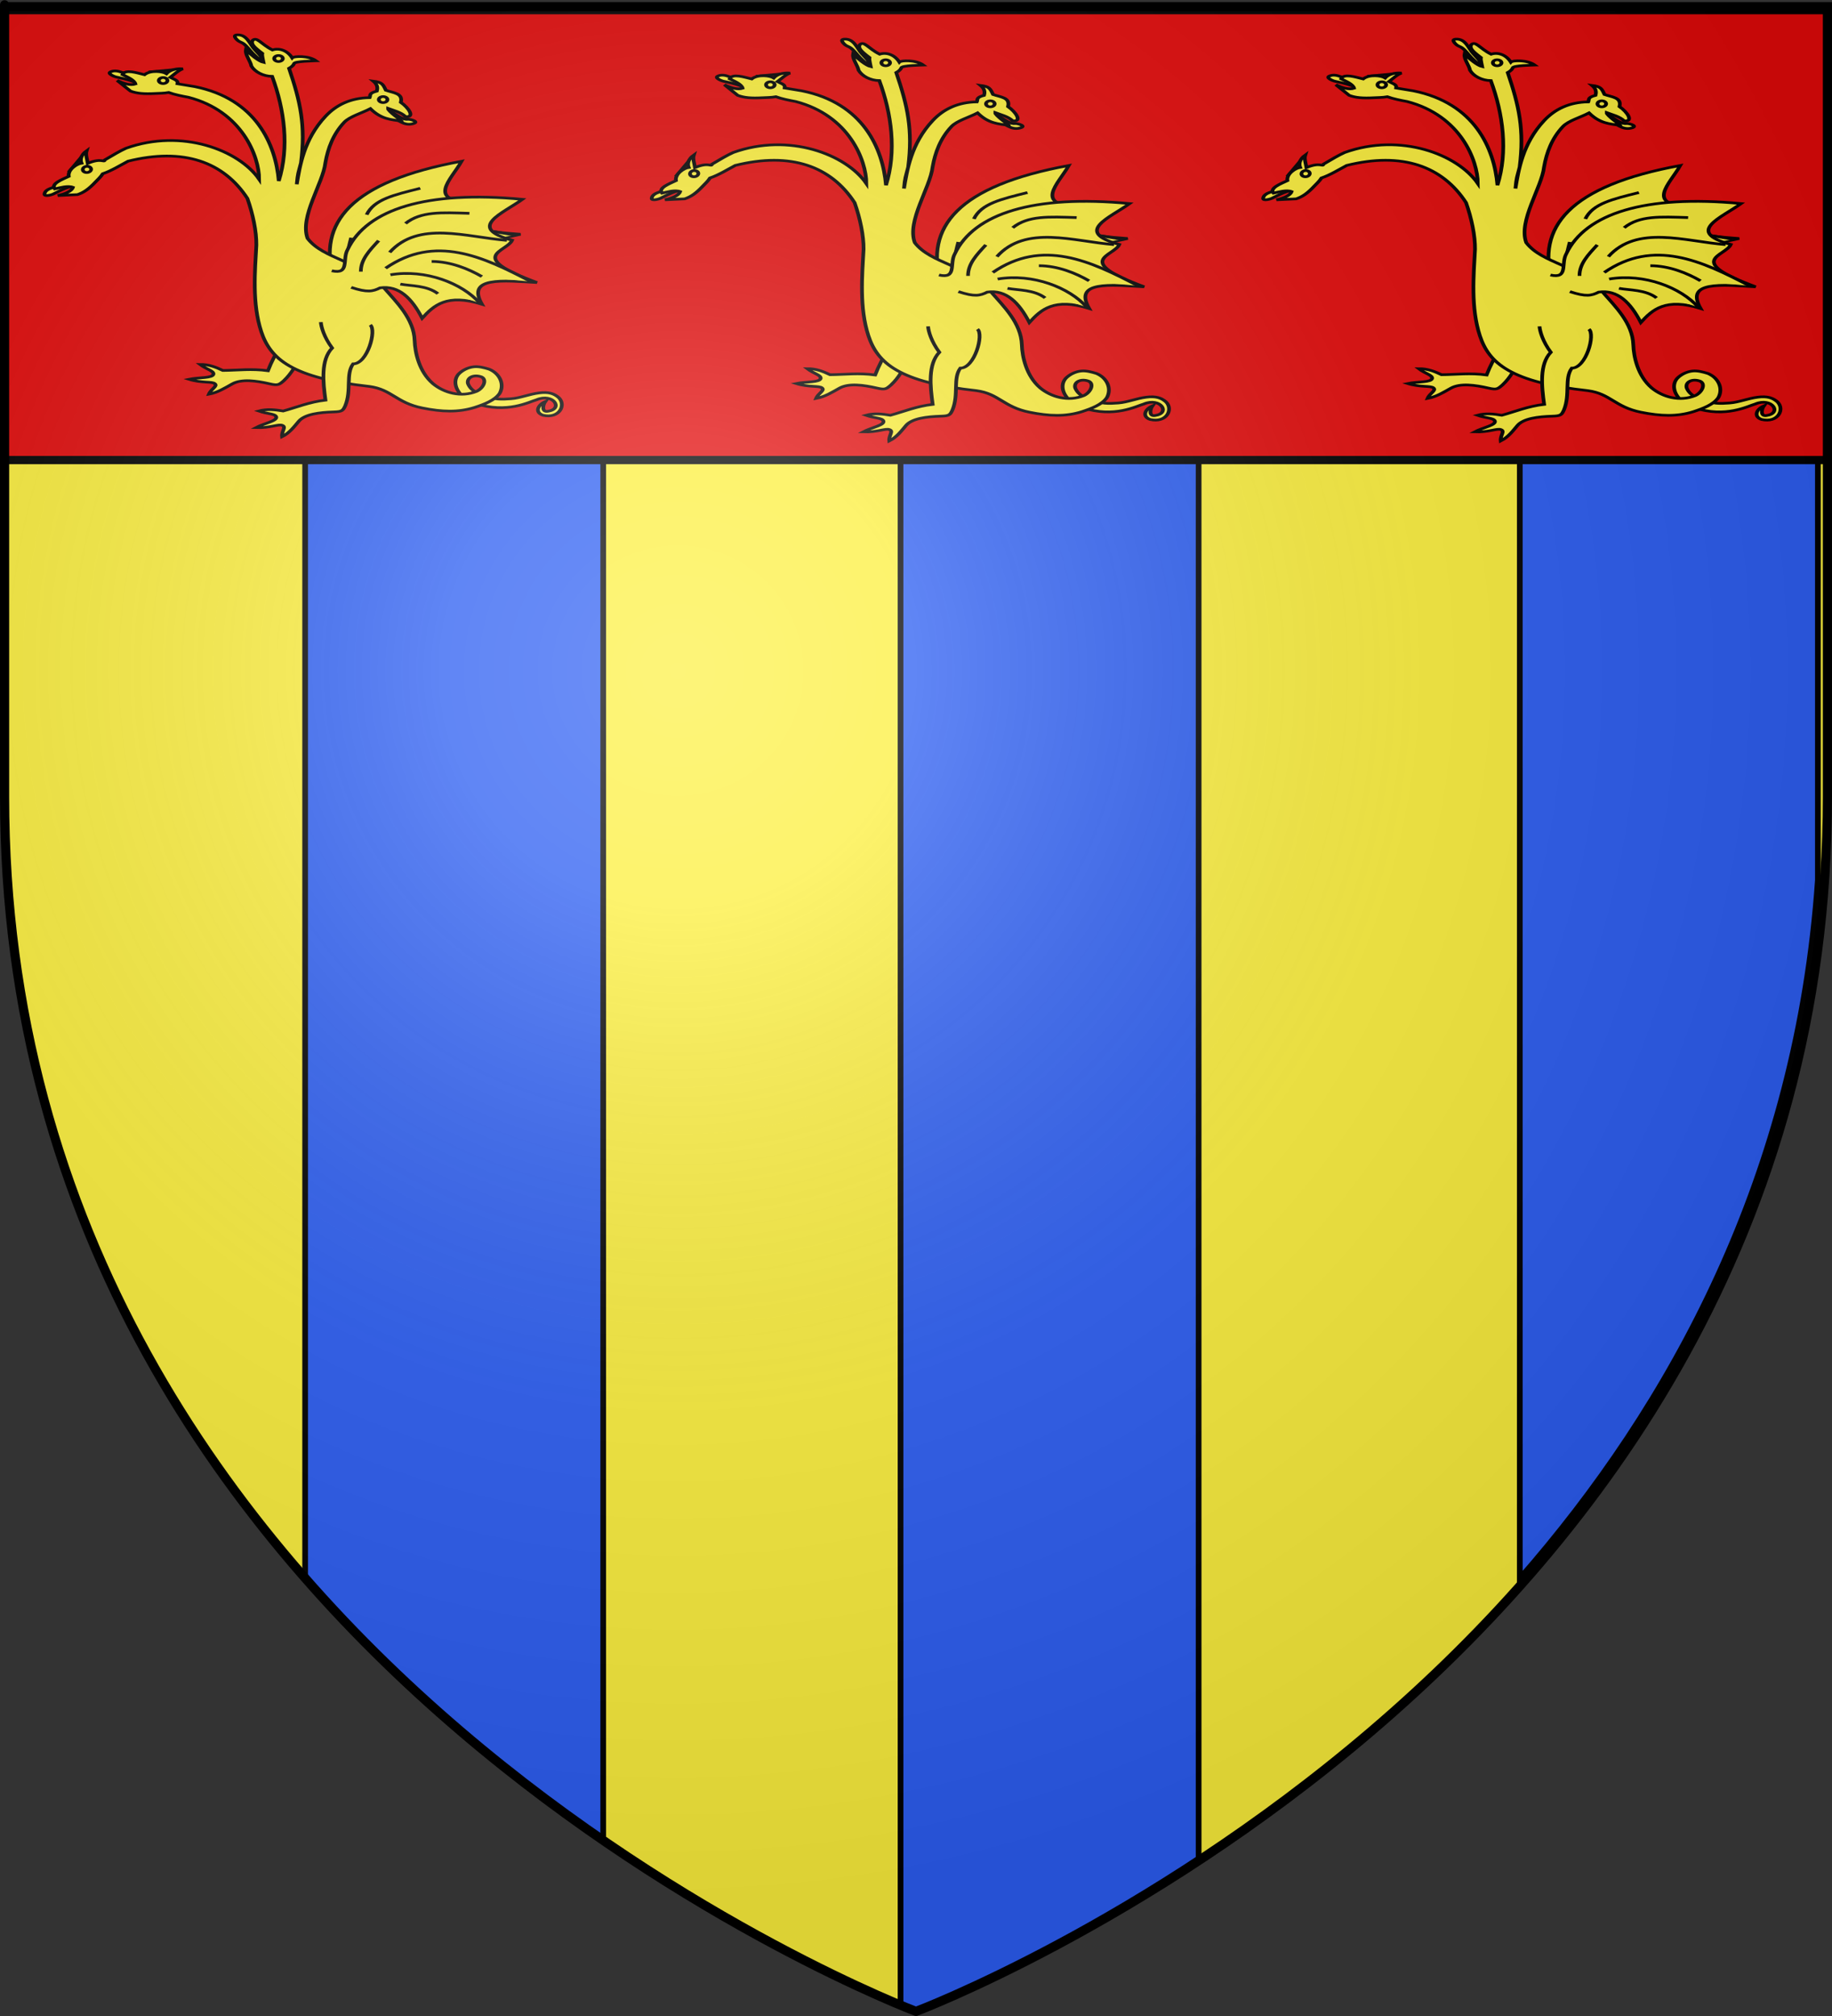 <?xml version="1.0" encoding="UTF-8" standalone="no"?>
<svg
   xmlns:dc="http://purl.org/dc/elements/1.1/"
   xmlns:cc="http://creativecommons.org/ns#"
   xmlns:rdf="http://www.w3.org/1999/02/22-rdf-syntax-ns#"
   xmlns:svg="http://www.w3.org/2000/svg"
   xmlns="http://www.w3.org/2000/svg"
   xmlns:xlink="http://www.w3.org/1999/xlink"
   xmlns:sodipodi="http://sodipodi.sourceforge.net/DTD/sodipodi-0.dtd"
   xmlns:inkscape="http://www.inkscape.org/namespaces/inkscape"
   height="660"
   width="600"
   version="1.0"
   id="svg2"
   sodipodi:version="0.32"
   inkscape:version="0.46"
   sodipodi:docname="Blason Tourteron.svg"
   sodipodi:docbase="C:\Documents and Settings\Joel\Bureau"
   inkscape:export-filename="/Users/olivier/Desktop/Blason Rouge/Blason_Vide_3D.png"
   inkscape:export-xdpi="144"
   inkscape:export-ydpi="144"
   inkscape:output_extension="org.inkscape.output.svg.inkscape">
  <rect width="100%" height="100%" fill="#333333" stroke="none"/>
  <sodipodi:namedview
     inkscape:window-height="741"
     inkscape:window-width="999"
     inkscape:pageshadow="2"
     inkscape:pageopacity="0.0"
     guidetolerance="10.0"
     gridtolerance="10.0"
     objecttolerance="10.0"
     borderopacity="1.0"
     bordercolor="#666666"
     pagecolor="#ffffff"
     id="base"
     showgrid="false"
     height="660px"
     inkscape:zoom="0.71906891"
     inkscape:cx="13.66714"
     inkscape:cy="372.70392"
     inkscape:window-x="101"
     inkscape:window-y="312"
     inkscape:current-layer="layer3"
     showguides="true"
     inkscape:guide-bbox="true" />
  <desc
     id="desc4">Flag of Canton of Valais (Wallis)</desc>
  <defs
     id="defs6">
    <inkscape:perspective
       sodipodi:type="inkscape:persp3d"
       inkscape:vp_x="0 : 330 : 1"
       inkscape:vp_y="0 : 1000 : 0"
       inkscape:vp_z="600 : 330 : 1"
       inkscape:persp3d-origin="300 : 220 : 1"
       id="perspective104" />
    <linearGradient
       id="linearGradient2893">
      <stop
         style="stop-color:white;stop-opacity:0.314;"
         offset="0"
         id="stop2895" />
      <stop
         id="stop2897"
         offset="0.19"
         style="stop-color:white;stop-opacity:0.251;" />
      <stop
         style="stop-color:#6b6b6b;stop-opacity:0.125;"
         offset="0.6"
         id="stop2901" />
      <stop
         style="stop-color:black;stop-opacity:0.125;"
         offset="1"
         id="stop2899" />
    </linearGradient>
    <radialGradient
       inkscape:collect="always"
       xlink:href="#linearGradient2893"
       id="radialGradient3163"
       gradientUnits="userSpaceOnUse"
       gradientTransform="matrix(1.353,0,0,1.349,-77.629,-85.747)"
       cx="221.445"
       cy="226.331"
       fx="221.445"
       fy="226.331"
       r="300" />
    <linearGradient
       id="linearGradient3253">
      <stop
         style="stop-color:#030303;stop-opacity:1;"
         offset="0"
         id="stop3255" />
      <stop
         id="stop3257"
         offset="0.185"
         style="stop-color:#848484;stop-opacity:0.561;" />
      <stop
         id="stop3259"
         offset="0.348"
         style="stop-color:#989898;stop-opacity:0.498;" />
      <stop
         style="stop-color:#3f3f3f;stop-opacity:0.204;"
         offset="0.405"
         id="stop3261" />
      <stop
         id="stop3265"
         offset="0.537"
         style="stop-color:#0a0a0a;stop-opacity:0.031;" />
      <stop
         style="stop-color:#000000;stop-opacity:0;"
         offset="1"
         id="stop3263" />
    </linearGradient>
    <g
       id="s">
      <g
         id="c">
        <path
           transform="matrix(0.951,0.309,-0.309,0.951,0,-1)"
           d="M 0,0 L 0,1 L 0.5,1 L 0,0 z "
           id="t" />
        <use
           height="540"
           width="810"
           y="0"
           x="0"
           id="use2144"
           transform="scale(-1,1)"
           xlink:href="#t" />
      </g>
      <g
         id="a">
        <use
           height="540"
           width="810"
           y="0"
           x="0"
           id="use2147"
           transform="matrix(0.309,0.951,-0.951,0.309,0,0)"
           xlink:href="#c" />
        <use
           height="540"
           width="810"
           y="0"
           x="0"
           id="use2149"
           transform="matrix(-0.809,0.588,-0.588,-0.809,0,0)"
           xlink:href="#c" />
      </g>
      <use
         height="540"
         width="810"
         y="0"
         x="0"
         id="use2151"
         transform="scale(-1,1)"
         xlink:href="#a" />
    </g>
    <radialGradient
       r="300"
       fy="226.331"
       fx="221.445"
       cy="226.331"
       cx="221.445"
       gradientTransform="matrix(1.353,0,0,1.349,-77.629,-85.747)"
       gradientUnits="userSpaceOnUse"
       id="radialGradient2882"
       xlink:href="#linearGradient2893"
       inkscape:collect="always" />
    <linearGradient
       id="linearGradient2872">
      <stop
         id="stop2874"
         offset="0"
         style="stop-color:white;stop-opacity:0.314;" />
      <stop
         style="stop-color:white;stop-opacity:0.251;"
         offset="0.19"
         id="stop2876" />
      <stop
         id="stop2878"
         offset="0.6"
         style="stop-color:#6b6b6b;stop-opacity:0.125;" />
      <stop
         id="stop2880"
         offset="1"
         style="stop-color:black;stop-opacity:0.125;" />
    </linearGradient>
    <inkscape:perspective
       id="perspective3523"
       inkscape:persp3d-origin="300 : 220 : 1"
       inkscape:vp_z="600 : 330 : 1"
       inkscape:vp_y="0 : 1000 : 0"
       inkscape:vp_x="0 : 330 : 1"
       sodipodi:type="inkscape:persp3d" />
  </defs>
  <g
     inkscape:groupmode="layer"
     id="layer3"
     inkscape:label="Fond écu"
     style="display:inline">
    <path
       id="path2855"
       style="fill:#fcef3c;fill-opacity:1;fill-rule:evenodd;stroke:none;stroke-width:1px;stroke-linecap:butt;stroke-linejoin:miter;stroke-opacity:1"
       d="M 300,658.5 C 300,658.5 598.5,546.18 598.5,260.728 C 598.5,-24.723 598.5,2.176 598.5,2.176 L 1.5,2.176 L 1.5,260.728 C 1.5,546.18 300,658.5 300,658.5 z"
       sodipodi:nodetypes="cccccc" />
    <path
       style="fill:#2b5df2;fill-opacity:1;fill-rule:nonzero;stroke:#000000;stroke-width:1.868;stroke-miterlimit:4;stroke-dasharray:none;stroke-opacity:1"
       d="M 99.938,2.188 L 99.938,516.625 C 131.261,552.394 165.962,580.792 197.562,602.5 L 197.562,2.188 L 99.938,2.188 z"
       id="rect6005" />
    <path
       style="fill:#2b5df2;fill-opacity:1;fill-rule:nonzero;stroke:#000000;stroke-width:1.868;stroke-miterlimit:4;stroke-dasharray:none;stroke-opacity:1"
       d="M 294.938,2.188 L 294.938,656.438 C 298.112,657.757 300,658.5 300,658.5 C 300,658.5 340.975,643.054 392.562,609.125 L 392.562,2.188 L 294.938,2.188 z"
       id="rect6027" />
    <path
       style="fill:#2b5df2;fill-opacity:1;fill-rule:nonzero;stroke:#000000;stroke-width:1.868;stroke-miterlimit:4;stroke-dasharray:none;stroke-opacity:1"
       d="M 595.376,2.187 L 595.376,288.156 C 588.728,384.684 547.501,460.021 497.751,516.781 L 497.751,2.187 L 595.376,2.187 z"
       id="rect6003" />
    <rect
       id="rect7092"
       style="fill:none;fill-opacity:1;fill-rule:nonzero;stroke:none;stroke-width:6.203;stroke-linecap:round;stroke-linejoin:round;stroke-miterlimit:4;stroke-dasharray:none;stroke-opacity:1"
       y="-85.408"
       x="-572.666"
       height="660"
       width="600" />
    <rect
       style="opacity:1;fill:#e20909;fill-opacity:1;fill-rule:nonzero;stroke:#000000;stroke-width:2.703;stroke-linecap:round;stroke-linejoin:bevel;stroke-miterlimit:4;stroke-dasharray:none;stroke-dashoffset:0;stroke-opacity:1"
       id="rect2477"
       width="597.297"
       height="147.297"
       x="1.351"
       y="3.315" />
    <g
       id="g2892"
       transform="matrix(0.445,0,0,0.318,162.925,-15.761)">
      <g
         style="display:inline"
         inkscape:label="Fond écu"
         id="g2894">
        <path
           sodipodi:nodetypes="cccscccccccccc"
           id="path3368"
           d="M 318.515,400.947 C 300.193,412.994 301.995,429.685 289.61,445.913 C 286.22,449.992 285.344,451.062 279.262,449.07 C 269.358,445.88 258.585,443.821 251.763,449.129 C 246.86,452.944 241.092,458.082 234.482,459.764 C 236.084,454.295 241.145,451.618 238.867,448.952 C 236.931,446.408 229.284,448.546 219.869,444.403 C 227.227,442.256 237.215,443.465 237.856,439.15 C 238.209,435.66 232.896,434.358 227.953,429.103 C 234.412,429.002 239.692,431.951 244.805,435.333 C 255.761,435.211 265.884,433.283 277.969,435.607 C 283.002,417.494 292.487,395.891 301.97,387.127 L 299.047,369.783 L 318.515,400.947 z"
           style="fill:#fcef3c;fill-rule:evenodd;stroke:#000000;stroke-width:2.745;stroke-linecap:butt;stroke-linejoin:miter;stroke-miterlimit:4;stroke-dasharray:none;stroke-opacity:1" />
        <path
           sodipodi:nodetypes="cccccczzc"
           id="path83141"
           d="M 430.614,469.247 C 453.821,480.198 470.69,467.397 475.767,465.457 C 487.849,458.235 495.878,474.914 483.935,477.362 C 479.343,478.435 480.249,470.87 482.029,467.449 C 476.445,470.827 474.221,478.558 480.431,481.451 C 492.36,485.234 497.695,471.056 491.974,463.252 C 488.587,459.182 484.717,457.148 477.429,458.468 C 470.142,459.788 463.592,463.756 456.833,464.454 C 450.073,465.151 443.362,465.652 438.266,460.433"
           style="fill:#fcef3c;fill-rule:evenodd;stroke:#000000;stroke-width:2.745;stroke-linecap:butt;stroke-linejoin:miter;stroke-miterlimit:4;stroke-dasharray:none;stroke-opacity:1" />
        <path
           style="fill:#fcef3c;fill-rule:evenodd;stroke:#000000;stroke-width:2.745;stroke-linecap:butt;stroke-linejoin:miter;stroke-miterlimit:4;stroke-dasharray:none;stroke-opacity:1"
           d="M 350.596,352.687 C 363.627,331.448 380.958,340.151 399.975,360.589 C 402.829,345.027 406.724,330.13 435.082,330.858 C 412.968,308.798 440.087,302.507 463.817,295.13 C 403.803,289.559 431.247,273.969 429.938,261.673 C 393.181,262.373 412.974,238.492 420.509,219.939 C 338.659,240.889 314.196,283.889 326.474,341.005"
           id="path3346"
           sodipodi:nodetypes="ccccccc" />
        <path
           id="path3348"
           style="fill:#fcef3c;fill-rule:evenodd;stroke:#000000;stroke-width:2.745;stroke-linecap:butt;stroke-linejoin:miter;stroke-miterlimit:4;stroke-dasharray:none;stroke-opacity:1"
           d="M 355.043,323.027 C 375.063,277.011 416.65,285.232 459.218,295.917 M 360.966,327.94 C 382.527,312.625 413.42,316.434 432.845,330.249 M 351.485,306.836 C 358.216,268.321 397.424,271.343 426.414,263.243 M 350.618,274.984 C 356.207,259.075 370.589,254.682 390.082,247.778 M 383.692,303.944 C 396.559,298.802 411.715,300.875 423.934,304.562 M 371.427,334.102 C 379.719,332.974 390.014,327.963 400.87,332.9 M 339.548,333.041 C 334.686,321.6 336.891,310.915 339.219,298.672"
           sodipodi:nodetypes="cccccccccccccc" />
        <path
           style="fill:#fcef3c;fill-rule:evenodd;stroke:#000000;stroke-width:2.745;stroke-linecap:butt;stroke-linejoin:miter;stroke-miterlimit:4;stroke-dasharray:none;stroke-opacity:1"
           d="M 368.819,173.259 C 373.363,177.025 377.861,183.49 384.15,181.49 C 390.296,179.535 382.752,176.488 381.189,176.807 C 377.637,177.532 373.6,173.267 369.237,169.366 C 359.25,160.437 355.87,162.526 368.819,173.259 z"
           id="path84129"
           sodipodi:nodetypes="cssss" />
        <path
           style="fill:#fcef3c;fill-rule:evenodd;stroke:#000000;stroke-width:2.745;stroke-linecap:butt;stroke-linejoin:miter;stroke-miterlimit:4;stroke-dasharray:none;stroke-opacity:1"
           d="M 268.105,104.759 C 264.759,99.952 262.585,89.089 255.187,89.875 C 251.382,90.28 255.411,95.269 256.125,95.978 C 257.219,97.065 258.852,97.751 259.902,98.805 C 262.51,101.422 264.42,105.52 266.731,108.797 C 276.279,122.334 278.531,119.736 268.105,104.759 z"
           id="path84127"
           sodipodi:nodetypes="csssss" />
        <path
           sodipodi:nodetypes="cssss"
           id="path84125"
           d="M 178.525,133.888 C 174.335,130.995 167.208,124.442 162.118,127.964 C 159.5,129.776 165.064,132.812 165.892,133.069 C 170.312,134.443 174.352,135.583 178.701,137.799 C 191.51,144.325 191.052,142.538 178.525,133.888 z"
           style="fill:#fcef3c;fill-rule:evenodd;stroke:#000000;stroke-width:2.745;stroke-linecap:butt;stroke-linejoin:miter;stroke-miterlimit:4;stroke-dasharray:none;stroke-opacity:1" />
        <path
           style="fill:#fcef3c;fill-rule:evenodd;stroke:#000000;stroke-width:2.745;stroke-linecap:butt;stroke-linejoin:round;stroke-miterlimit:4;stroke-dasharray:none;stroke-opacity:1"
           d="M 190.171,128.08 L 210.387,125.46"
           id="path86783"
           sodipodi:nodetypes="cc"
           inkscape:export-xdpi="88.653343"
           inkscape:export-ydpi="88.653343" />
        <path
           style="fill:#fcef3c;fill-rule:evenodd;stroke:#000000;stroke-width:2.745;stroke-linecap:butt;stroke-linejoin:miter;stroke-miterlimit:4;stroke-dasharray:none;stroke-opacity:1"
           d="M 128.309,244.274 C 123.483,245.806 114.035,247.386 113.518,253.66 C 113.252,256.887 119.048,254.348 119.763,253.848 C 123.579,251.181 126.979,248.669 131.39,246.587 C 144.381,240.452 142.736,239.697 128.309,244.274 z"
           id="path7181"
           sodipodi:nodetypes="cssss" />
        <path
           inkscape:export-ydpi="88.653343"
           inkscape:export-xdpi="88.653343"
           sodipodi:nodetypes="cc"
           id="path7185"
           d="M 131.202,231.331 L 141.893,213.545"
           style="fill:#fcef3c;fill-rule:evenodd;stroke:#000000;stroke-width:2.745;stroke-linecap:butt;stroke-linejoin:round;stroke-miterlimit:4;stroke-dasharray:none;stroke-opacity:1" />
        <path
           sodipodi:nodetypes="ccscccscsccccscccccccccccccsccccccccccccccccccccccccscccccccccsccscccccc"
           d="M 419.826,459.798 C 415.377,453.157 414.647,444.864 418.205,439.152 C 420.847,435.309 425.084,432.169 429.568,431.538 C 433.349,431.005 437.287,432.549 440.782,434.021 C 448.681,438.57 452.261,449.611 448.502,458.96 C 444.856,466.135 437.322,470.108 430.147,473.38 C 417.981,478.664 405.983,477.998 391.57,473.945 C 372.217,468.504 369.071,454.801 352.467,451.742 C 295.809,443.044 279.653,423.482 273.003,395.153 C 266.263,366.438 268.383,333.117 269.446,306.142 C 269.564,292.234 266.879,274.206 262.825,258.167 C 245.323,220.495 215.814,205.702 175.069,219.845 C 169.034,224.336 162.971,229.634 156.451,232.771 C 154.91,236.13 152.615,238.968 151.096,241.226 C 146.255,248.421 142.527,252.088 137.789,254.3 L 123.282,255.267 C 128.897,253.535 133.495,250.783 134.45,246.818 C 130.62,244.736 124.927,247.261 121.101,248.39 C 117.94,243.106 126.701,238.654 131.382,235.523 C 130.471,228.649 137.324,222.583 140.749,221.929 C 139.64,218.41 140.387,213.249 144.473,209.216 C 143.595,213.002 144.96,218.331 145.397,222.059 C 155.935,216.005 157.304,221.936 157.938,218.553 C 164.173,213.462 168.94,209.426 173.506,206.567 C 214.783,185.928 256.641,208.577 271.5,238.505 C 271.439,214.735 258.855,168.409 219.437,154.075 C 214.386,152.766 209.334,151.357 204.915,149.146 C 201.397,150.021 197.801,149.969 195.134,150.172 C 186.632,150.82 181.508,150.143 176.856,147.747 L 167.023,136.769 C 171.86,140.166 176.834,142.112 180.445,140.388 C 179.624,136.023 174.135,133.061 170.878,130.714 C 172.909,124.876 181.785,129.079 187.1,130.853 C 191.75,125.813 200.656,127.482 203.301,129.806 C 205.278,126.713 209.667,124.072 215.293,124.806 C 211.867,126.479 208.676,130.912 206.118,133.599 C 209.416,136.008 211.979,136.601 211.399,140.185 C 216.165,141.33 220.349,142.244 224.073,143.116 C 269.257,155.754 283.666,202.606 285.948,240.314 C 293.741,205.444 290.115,166.895 281.064,132.554 C 274.306,132.382 268.432,127.953 265.791,122.007 C 265.174,116.93 261.103,110.357 261.754,105.43 C 265.222,109.86 271.225,117.129 274.836,118.192 C 274.74,117.092 273.381,111.731 273.798,108.849 C 266.766,101.401 265.749,99.162 266.454,95.943 C 269.623,90.788 272.838,99.5 281.278,105.364 C 286.551,102.997 292.42,106.139 295.807,113.517 C 297.02,111.655 307.91,110.947 313.408,116.55 C 312.169,116.627 297.462,116.913 297.189,119.402 C 296.764,121.013 295.618,122.654 293.504,124.262 C 301.813,158.576 305.838,182.877 302.282,221.601 C 300.276,232.605 299.993,231.535 299.19,243.666 C 301.432,225.123 304.305,197.567 320.326,173.714 C 328.163,162.046 338.687,154.751 352.835,154.47 C 353.607,152.236 351.851,150.002 358.109,147.767 C 359.007,143.312 358.085,140.518 355.472,137.455 C 362.016,138.619 362.684,140.789 364.746,146.882 C 370.123,149.558 377.603,149.873 375.757,159.299 C 381.586,164.969 386.495,175.047 379.197,174.026 C 375.913,169.407 370.267,167.624 366.301,165.524 C 366.042,168.319 377.168,178.952 376.381,178.647 C 368.294,176.988 361.449,176.775 353.362,165.814 C 346.985,170.426 338.204,173.809 334.141,179.805 C 325.998,191.825 322.125,206.623 320.264,221.328 C 318.469,243.01 301.213,276.704 307.139,299.399 C 319.082,321.21 345.878,322.196 363.313,350.187 C 372.534,364.991 385.397,382.178 385.927,404.505 C 386.233,416.956 389.228,436.617 399.368,448.836 C 407.561,458.393 420.08,463.405 431.61,456.78 C 436.451,453.629 439.393,445.161 435.278,442.074 C 429.674,439.001 424.245,442.473 425.12,448.538 C 425.849,451.698 427.857,455.221 430.527,457.252"
           style="fill:#fcef3c;fill-rule:evenodd;stroke:#000000;stroke-width:2.745;stroke-linecap:butt;stroke-linejoin:miter;stroke-miterlimit:4;stroke-dasharray:none;stroke-opacity:1"
           id="path7167" />
        <path
           style="fill:#fcef3c;fill-rule:evenodd;stroke:#000000;stroke-width:2.745;stroke-linecap:butt;stroke-linejoin:miter;stroke-miterlimit:4;stroke-dasharray:none;stroke-opacity:1"
           d="M 353.277,388.417 C 358.103,393.836 351.212,428.627 340.652,428.551 C 335.072,439.227 339.625,455.458 334.92,471.481 C 333.226,476.469 332.792,477.772 326.384,478.012 C 315.965,478.452 305.143,480.251 300.683,487.575 C 297.477,492.839 293.94,499.64 288.365,503.498 C 287.886,497.829 291.651,493.575 288.555,491.868 C 285.824,490.158 279.446,494.802 269.14,494.182 C 275.246,489.63 285.026,487.307 284.064,483.049 C 283.133,479.663 277.692,480.281 271.167,477.076 C 277.173,474.747 283.179,475.681 289.184,477.076 C 299.388,473.174 308.16,467.871 320.305,465.866 C 318.46,447.184 316.76,424.371 325.218,412.221 C 319.27,401.083 317.181,390.619 316.899,385.548"
           id="path3370"
           sodipodi:nodetypes="ccccsccccccccc" />
        <g
           transform="matrix(1.714,0,0,1.758,-210.698,-498.707)"
           id="g7212"
           style="fill:#fcef3c;stroke:#000000;stroke-width:1.581;stroke-miterlimit:4;stroke-dasharray:none;stroke-opacity:1">
          <path
             style="fill:#fcef3c;fill-rule:evenodd;stroke:#000000;stroke-width:1.581;stroke-linecap:butt;stroke-linejoin:miter;stroke-miterlimit:4;stroke-dasharray:none;stroke-opacity:1"
             d="M 320.85,482.645 C 327.809,485.793 330.103,485.069 333.257,482.933 C 341.296,481.362 346.86,488.981 351.314,500.718 C 356.391,493.138 361.878,486.128 377.006,492.521 C 370.095,476.232 386.151,478.67 400.625,479.819 C 369.527,464.17 387.871,461.786 389.96,455.042 C 369.979,447.62 386.082,439.254 394.363,431.093 C 353.105,425.753 327.632,436.909 319.312,460.513 C 316.899,466.285 320.35,475.264 312.508,472.923"
             id="path3356"
             sodipodi:nodetypes="ccccccccc" />
          <path
             id="path3358"
             style="fill:#fcef3c;fill-rule:evenodd;stroke:#000000;stroke-width:1.581;stroke-linecap:butt;stroke-linejoin:miter;stroke-miterlimit:4;stroke-dasharray:none;stroke-opacity:1"
             d="M 335.622,471.439 C 356.88,451.479 377.439,464.617 397.966,479.259 M 337.699,475.278 C 352.809,471.793 368.603,480.344 375.938,491.727 M 337.384,462.169 C 349.77,443.338 370.228,453.237 387.703,455.12 M 344.158,445.232 C 350.789,438.048 359.543,438.786 371.625,439.286 M 355.41,467.474 C 363.518,467.496 371.221,471.799 376.972,476.328 M 341.94,480.737 C 346.668,481.9 353.359,481.447 358.092,486.344 M 324.989,473.422 C 324.968,466.374 328.587,461.221 332.625,455.275"
             sodipodi:nodetypes="cccccccccccccc" />
        </g>
        <path
           transform="matrix(0.929,0,0,0.908,-161.967,-59.07)"
           sodipodi:type="arc"
           style="fill:#fcef3c;stroke:#000000;stroke-width:2.988;stroke-miterlimit:4;stroke-dasharray:none;stroke-opacity:1"
           id="path84123"
           sodipodi:cx="481.92572"
           sodipodi:cy="190.81146"
           sodipodi:rx="3.4058356"
           sodipodi:ry="3.4058356"
           d="M 485.332,190.811 A 3.406,3.406 0 1 1 478.52,190.811 A 3.406,3.406 0 1 1 485.332,190.811 z" />
        <path
           transform="matrix(0.929,0,0,0.908,-84.969,-16.79)"
           d="M 485.332,190.811 A 3.406,3.406 0 1 1 478.52,190.811 A 3.406,3.406 0 1 1 485.332,190.811 z"
           sodipodi:ry="3.4058356"
           sodipodi:rx="3.4058356"
           sodipodi:cy="190.81146"
           sodipodi:cx="481.92572"
           id="path84119"
           style="fill:#fcef3c;stroke:#000000;stroke-width:2.988;stroke-miterlimit:4;stroke-dasharray:none;stroke-opacity:1"
           sodipodi:type="arc" />
        <path
           transform="matrix(0.929,0,0,0.908,-246.876,-36.383)"
           sodipodi:type="arc"
           style="fill:#fcef3c;stroke:#000000;stroke-width:2.988;stroke-miterlimit:4;stroke-dasharray:none;stroke-opacity:1"
           id="path84121"
           sodipodi:cx="481.92572"
           sodipodi:cy="190.81146"
           sodipodi:rx="3.4058356"
           sodipodi:ry="3.4058356"
           d="M 485.332,190.811 A 3.406,3.406 0 1 1 478.52,190.811 A 3.406,3.406 0 1 1 485.332,190.811 z" />
        <path
           d="M 485.332,190.811 A 3.406,3.406 0 1 1 478.52,190.811 A 3.406,3.406 0 1 1 485.332,190.811 z"
           sodipodi:ry="3.4058356"
           sodipodi:rx="3.4058356"
           sodipodi:cy="190.81146"
           sodipodi:cx="481.92572"
           id="path7189"
           style="fill:#fcef3c;stroke:#000000;stroke-width:2.988;stroke-miterlimit:4;stroke-dasharray:none;stroke-opacity:1"
           sodipodi:type="arc"
           transform="matrix(0.583,-0.742,0.69,0.57,-267.86,477.17)" />
      </g>
      <g
         inkscape:label="Meubles"
         id="g2915" />
      <g
         inkscape:label="Reflet final"
         id="g2917" />
      <g
         inkscape:label="Contour final"
         id="g2919" />
    </g>
    <use
       x="0"
       y="0"
       xlink:href="#g2892"
       id="use2921"
       transform="translate(-198.868,-1.391)"
       width="600"
       height="660" />
    <use
       x="0"
       y="0"
       xlink:href="#use2921"
       id="use2923"
       transform="translate(399.127,1.391)"
       width="600"
       height="660" />
  </g>
  <g
     inkscape:groupmode="layer"
     id="layer4"
     inkscape:label="Meubles" />
  <g
     inkscape:groupmode="layer"
     id="layer2"
     inkscape:label="Reflet final"
     sodipodi:insensitive="true">
    <path
       sodipodi:nodetypes="cccccc"
       d="M 300,658.5 C 300,658.5 598.5,546.18 598.5,260.728 C 598.5,-24.723 598.5,2.176 598.5,2.176 L 1.5,2.176 L 1.5,260.728 C 1.5,546.18 300,658.5 300,658.5 z "
       style="opacity:1;fill:url(#radialGradient3163);fill-opacity:1;fill-rule:evenodd;stroke:none;stroke-width:1px;stroke-linecap:butt;stroke-linejoin:miter;stroke-opacity:1"
       id="path2875"
       inkscape:export-xdpi="144"
       inkscape:export-ydpi="144" />
  </g>
  <g
     inkscape:groupmode="layer"
     id="layer1"
     inkscape:label="Contour final"
     sodipodi:insensitive="true">
    <path
       sodipodi:nodetypes="cccccc"
       d="M 300,658.5 C 300,658.5 1.5,546.18 1.5,260.728 C 1.5,-24.723 1.5,2.176 1.5,2.176 L 598.5,2.176 L 598.5,260.728 C 598.5,546.18 300,658.5 300,658.5 z "
       style="opacity:1;fill:none;fill-opacity:1;fill-rule:evenodd;stroke:#000000;stroke-width:3;stroke-linecap:butt;stroke-linejoin:miter;stroke-miterlimit:4;stroke-dasharray:none;stroke-opacity:1"
       id="path1411"
       inkscape:export-xdpi="144"
       inkscape:export-ydpi="144" />
  </g>
</svg>
